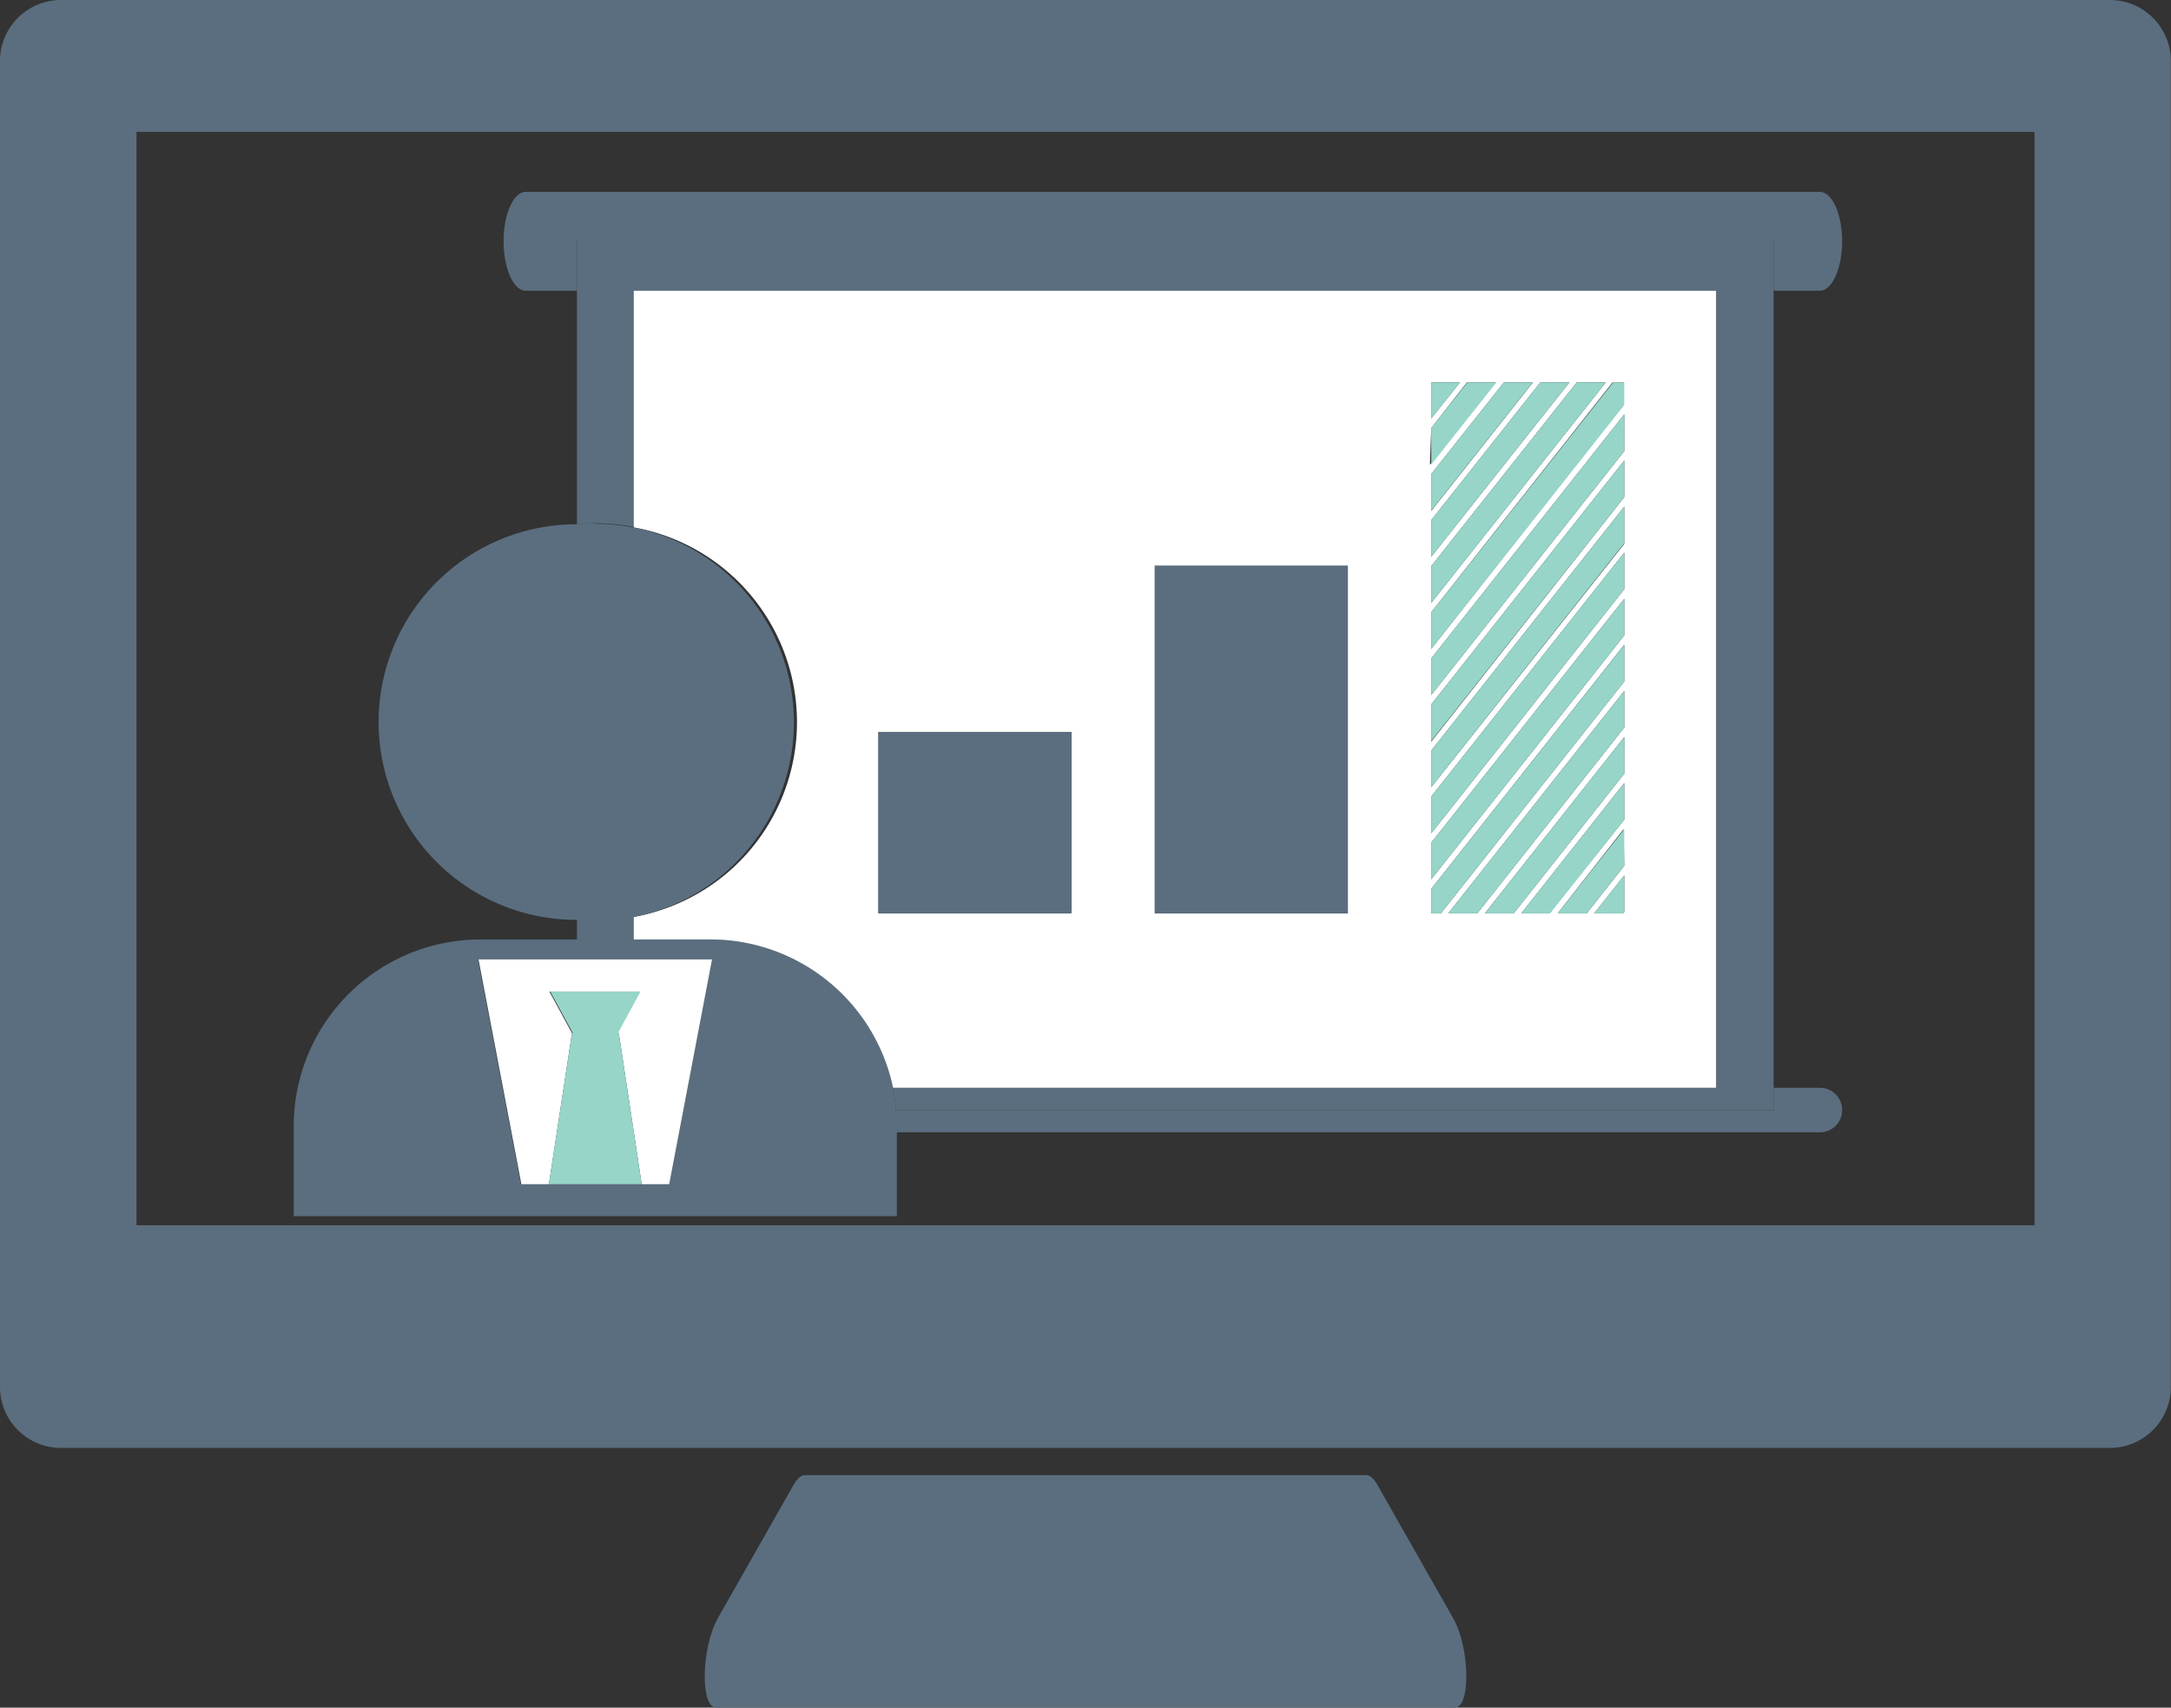 <svg xmlns="http://www.w3.org/2000/svg" width="131.71" height="103.61" viewBox="0 0 131.71 103.61">
  <rect x="0" y="0" width="131.71" height="103.61" fill="#333333" stroke="none"/>
  <g>
    <g>
      <path d="M3.7,0A3.7,3.7,0,0,0,0,3.69V84.15a3.7,3.7,0,0,0,3.7,3.7H128a3.7,3.7,0,0,0,3.7-3.7V3.69A3.7,3.7,0,0,0,128,0ZM123.43,74.34H8.28V8H123.43Z" style="fill: #5a6e7f"/>
      <path d="M82.88,89.5H48.82c-.22,0-.46.21-.68.6l-4.59,8.08c-1,1.78-1.09,5.43-.09,5.43H88.25c1,0,.92-3.65-.09-5.43L83.57,90.1C83.35,89.71,83.11,89.5,82.88,89.5Z" style="fill: #5a6e7f"/>
    </g>
    <g>
      <path d="M110.41,17.64c.74,0,1.35-1.36,1.35-3s-.61-3-1.35-3H31.89c-.74,0-1.34,1.36-1.34,3s.6,3,1.34,3H35v-3H107.6v3Z" style="fill: #5a6e7f"/>
      <path d="M107.6,66v1.35H54.36A11.85,11.85,0,0,0,54.18,66a11.33,11.33,0,0,0-11.09-9H29.15A11.33,11.33,0,0,0,17.82,68.3v5.49H54.41V68.7h56a1.35,1.35,0,1,0,0-2.7Zm-67,5.85h-9L29,58.21c.26,0,.51,0,.77,0H42.43c.26,0,.52,0,.77,0Z" style="fill: #5a6e7f"/>
      <path d="M35,57h3.48V55.61a12,12,0,0,1-2.33.23A10.93,10.93,0,0,1,35,55.78Z" style="fill: #5a6e7f"/>
      <path d="M54.18,66a11.85,11.85,0,0,1,.18,1.35H107.6V14.6H35V31.81a10.93,10.93,0,0,1,1.15-.06,12,12,0,0,1,2.33.23V17.64h65.67V66Z" style="fill: #5a6e7f"/>
      <path d="M38.45,55.61V57h4.64a11.33,11.33,0,0,1,11.09,9h49.94V17.64H38.45V32a12,12,0,0,1,0,23.63Zm60.09-.28-.08.09H96.71l1.83-2.31Zm0-2.8-2.28,2.89H94.5l4-5.11Zm0-2.8L94,55.42H92.29l6.25-7.91Zm0-2.79-6.71,8.48H90.08l8.46-10.7Zm0-2.8L89.62,55.42H87.86l10.68-13.5ZM86.83,23.2h1.74l-1.74,2.19Zm0,2.77L89,23.2h1.75l-4,5Zm0,2.79,4.41-5.56H93L86.83,31Zm0,2.8,6.62-8.36h1.76L86.83,33.78Zm0,2.79L95.66,23.2h1.76L86.83,36.58Zm0,2.8,11-13.95h.67v1.37L86.83,39.37Zm0,2.8L98.54,25.14v2.23L86.83,42.17Zm0,2.79,11.71-14.8v2.22L86.83,45Zm0,2.8,11.71-14.8V33L86.83,47.76Zm0,2.79,11.71-14.8v2.22L86.83,50.56Zm0,2.8,11.71-14.8v2.22L86.83,53.35Zm0,2.8L98.54,39.12v2.23L87.41,55.42h-.58ZM70.06,34.33H81.77V55.42H70.06ZM53.29,44.41H65v11H53.29Z" style="fill: #fff"/>
      <path d="M36.12,31.75a10.93,10.93,0,0,0-1.15.06,12,12,0,0,0,0,24,10.93,10.93,0,0,0,1.15.06,12,12,0,0,0,0-24.09Z" style="fill: #5a6e7f"/>
      <path d="M37.54,62.68h0l1.39,9.17H40.6l2.6-13.64c-.25,0-.51,0-.77,0H29.8c-.26,0-.51,0-.77,0l2.6,13.64H33.3l1.4-9.17h0l-1.37-2.52h5.48l-1.37,2.52Z" style="fill: #fff"/>
      <polygon points="33.3 71.85 38.93 71.85 37.54 62.68 37.54 62.68 37.49 62.68 38.86 60.16 33.38 60.16 34.75 62.68 34.7 62.68 33.3 71.85" style="fill: #97d5c9"/>
      <rect x="53.29" y="44.41" width="11.7" height="11.01" style="fill: #5a6e7f"/>
      <rect x="70.06" y="34.33" width="11.71" height="21.09" style="fill: #5a6e7f"/>
      <polygon points="98.54 46.94 98.54 44.72 90.08 55.42 91.83 55.42 98.54 46.94" style="fill: #97d5c9"/>
      <polygon points="98.54 44.14 98.54 41.92 87.86 55.42 89.62 55.42 98.54 44.14" style="fill: #97d5c9"/>
      <polygon points="88.57 23.2 86.83 23.2 86.83 25.39 88.57 23.2" style="fill: #97d5c9"/>
      <polygon points="98.54 30.16 98.54 27.94 86.83 42.74 86.83 44.96 98.54 30.16" style="fill: #97d5c9"/>
      <polygon points="98.54 32.96 98.54 30.74 86.83 45.54 86.83 47.76 98.54 32.96" style="fill: #97d5c9"/>
      <polygon points="87.41 55.42 98.54 41.35 98.54 39.13 86.83 53.93 86.83 55.42 87.41 55.42" style="fill: #97d5c9"/>
      <polygon points="98.54 27.37 98.54 25.14 86.83 39.95 86.83 42.17 98.54 27.37" style="fill: #97d5c9"/>
      <polygon points="98.54 38.55 98.54 36.33 86.83 51.13 86.83 53.35 98.54 38.55" style="fill: #97d5c9"/>
      <polygon points="86.83 28.19 90.78 23.2 89.03 23.2 86.83 25.96 86.83 28.19" style="fill: #97d5c9"/>
      <polygon points="98.54 35.75 98.54 33.53 86.83 48.33 86.83 50.56 98.54 35.75" style="fill: #97d5c9"/>
      <polygon points="86.83 33.78 95.21 23.2 93.45 23.2 86.83 31.56 86.83 33.78" style="fill: #97d5c9"/>
      <polygon points="98.54 52.53 98.54 50.31 94.5 55.42 96.26 55.42 98.54 52.53" style="fill: #97d5c9"/>
      <polygon points="98.54 55.33 98.54 53.1 96.71 55.42 98.46 55.42 98.54 55.33" style="fill: #97d5c9"/>
      <polygon points="86.83 36.58 97.42 23.2 95.66 23.2 86.83 34.35 86.83 36.58" style="fill: #97d5c9"/>
      <polygon points="98.54 49.73 98.54 47.51 92.29 55.42 94.04 55.42 98.54 49.73" style="fill: #97d5c9"/>
      <polygon points="86.83 30.98 92.99 23.2 91.24 23.2 86.83 28.76 86.83 30.98" style="fill: #97d5c9"/>
      <polygon points="86.83 39.37 98.54 24.57 98.54 23.2 97.87 23.2 86.83 37.15 86.83 39.37" style="fill: #97d5c9"/>
    </g>
  </g>
</svg>
